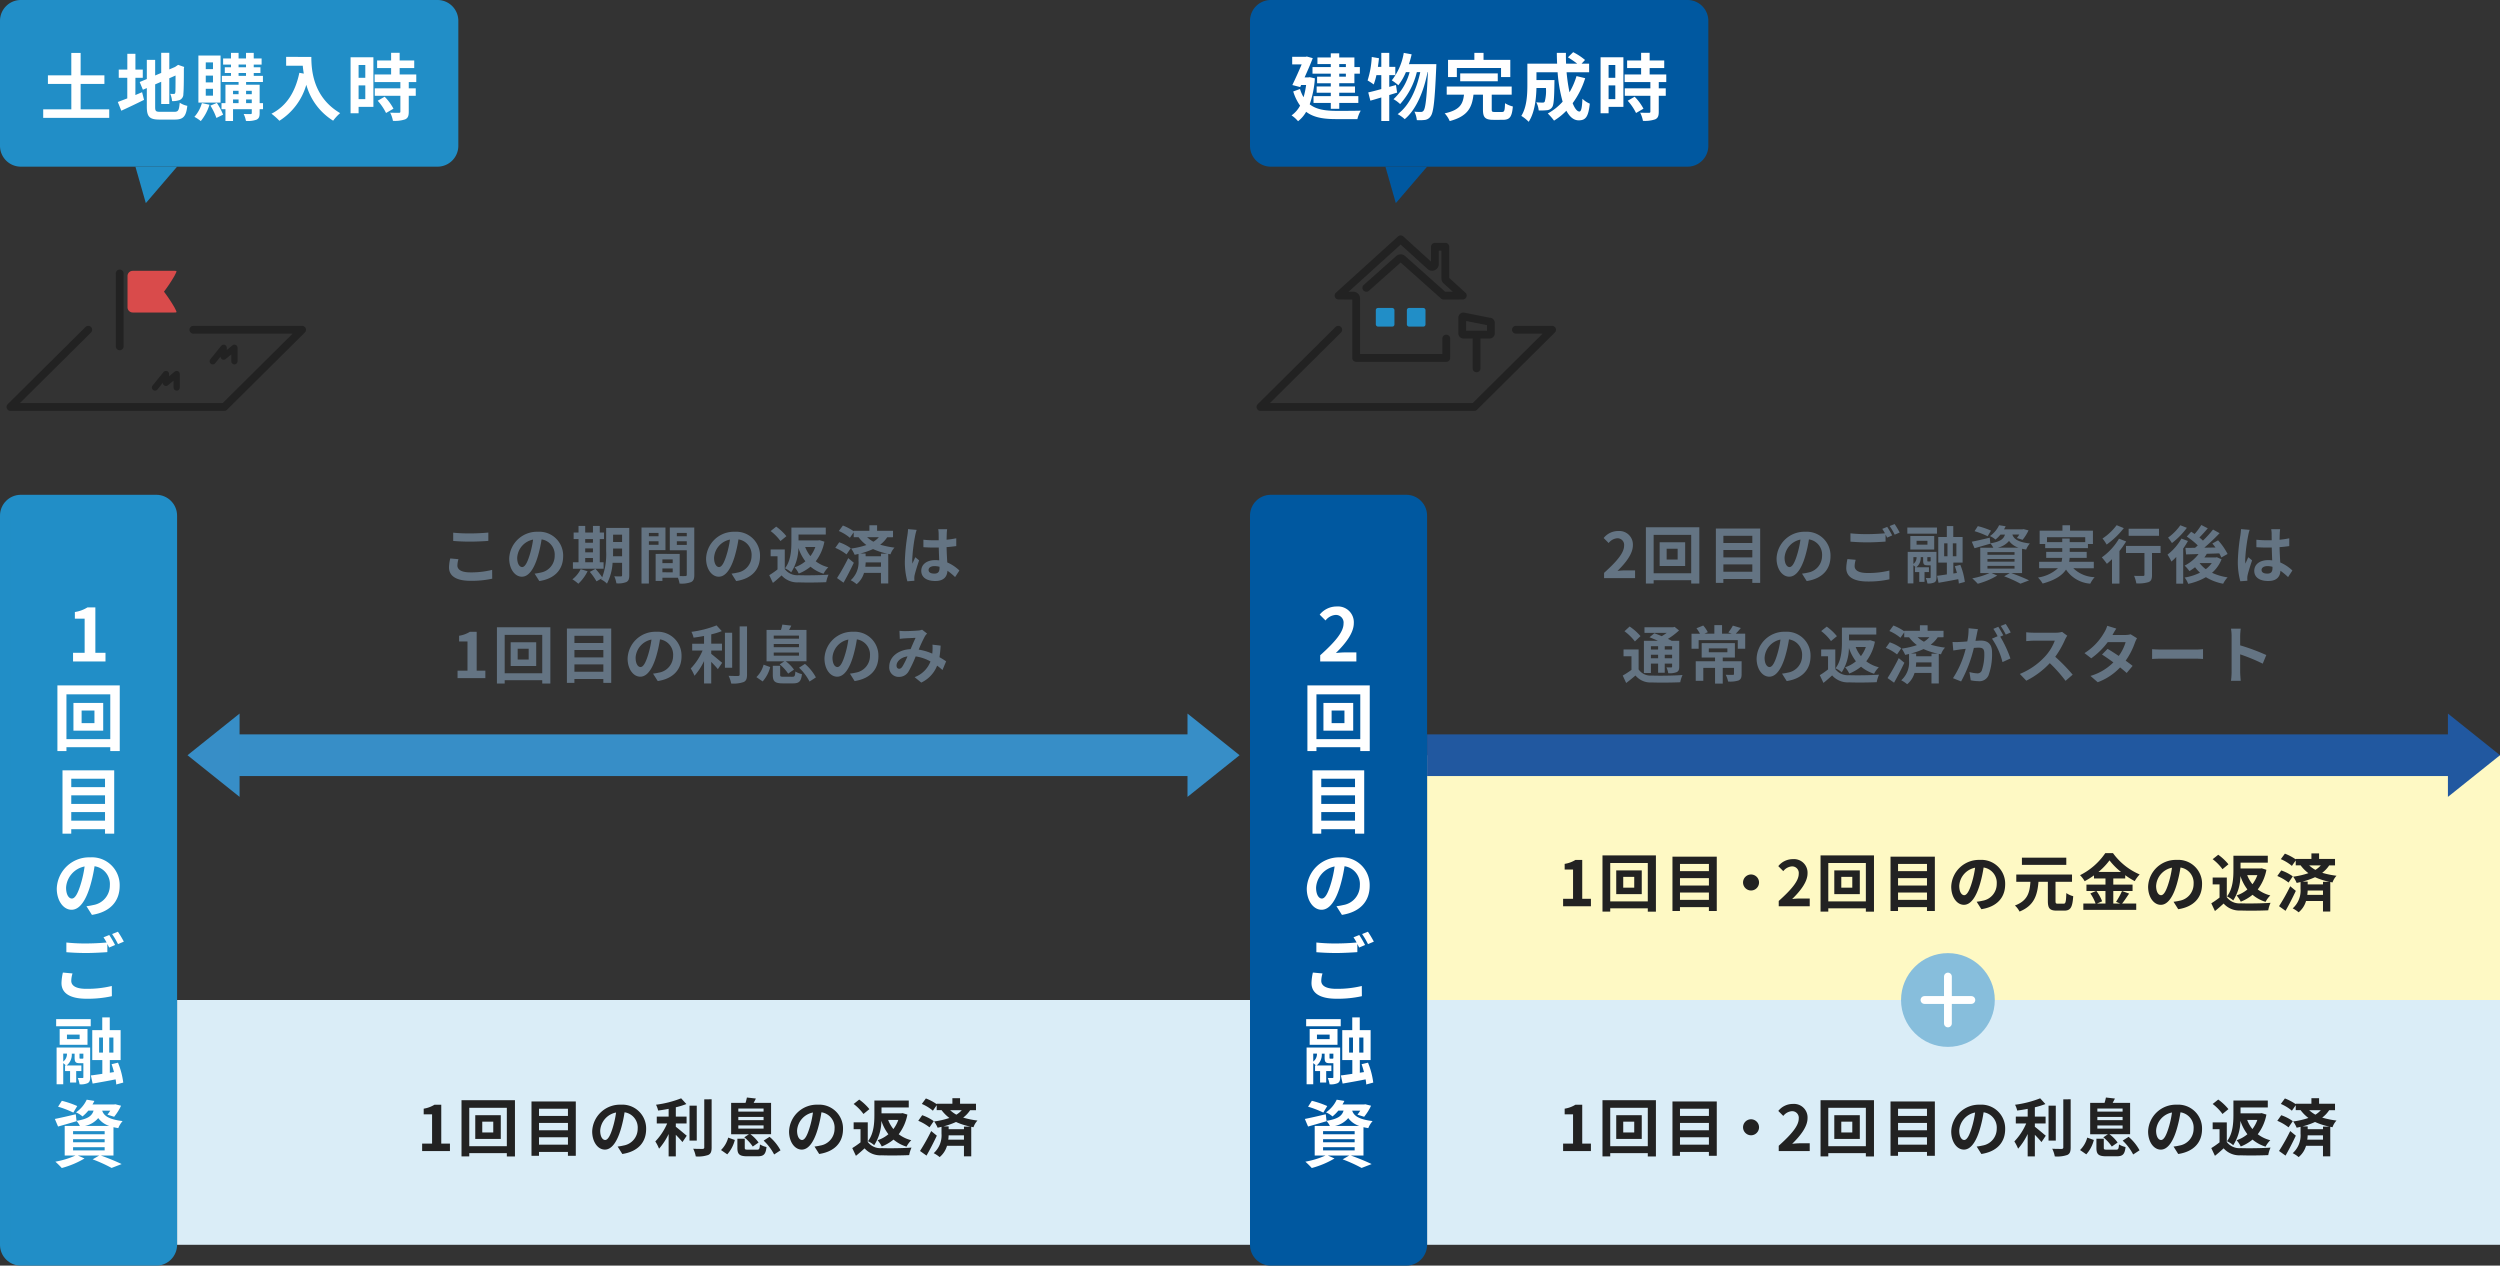 <svg xmlns="http://www.w3.org/2000/svg" viewBox="0 0 480 243">
  <rect x="0" y="0" width="480" height="243" fill="#333333" stroke="none"/>
  <g id="グループ_21362" data-name="グループ 21362" transform="translate(-520 -982)">
    <path id="パス_23314" data-name="パス 23314" d="M21.016,5.276V6.86c.972.084,2.016.132,3.276.132,1.14,0,2.628-.072,3.468-.144v-1.6c-.924.1-2.292.168-3.48.168A31.48,31.48,0,0,1,21.016,5.276Zm1.008,5.088-1.572-.144a7.763,7.763,0,0,0-.24,1.728c0,1.644,1.38,2.568,4.128,2.568a18.492,18.492,0,0,0,4.164-.408l-.012-1.692a16.477,16.477,0,0,1-4.212.48c-1.728,0-2.46-.552-2.46-1.32A4.422,4.422,0,0,1,22.024,10.364Zm20.1-.588A4.57,4.57,0,0,0,37.276,5.1a5.332,5.332,0,0,0-5.508,5.136c0,2.028,1.1,3.492,2.436,3.492,1.308,0,2.34-1.488,3.06-3.912a24.268,24.268,0,0,0,.72-3.252A2.967,2.967,0,0,1,40.5,9.728a3.256,3.256,0,0,1-2.736,3.216,9.23,9.23,0,0,1-1.116.192l.9,1.428C40.576,14.1,42.124,12.308,42.124,9.776Zm-8.82.3A3.777,3.777,0,0,1,36.352,6.6a18.013,18.013,0,0,1-.636,2.9c-.492,1.62-.96,2.376-1.464,2.376C33.784,11.876,33.3,11.288,33.3,10.076Zm13.056.06h1.488v.816H46.36ZM47.848,6.5v.7H46.36V6.5ZM46.36,8.288h1.488v.756H46.36Zm3.528,2.664h-.732V6.5h.816V5.252h-.816V3.98H47.848V5.252H46.36V3.98H45.076V5.252H44.14V6.5h.936v4.452H44V12.2h5.892Zm-4.4,1.332A5.552,5.552,0,0,1,43.9,14.228a8.055,8.055,0,0,1,1.14.852,8.441,8.441,0,0,0,1.776-2.4ZM51.7,9.8c.012-.372.012-.72.012-1.032V8.324H53.44V9.8Zm1.74-4.14v1.4H51.712V5.66Zm1.38-1.3H50.38v4.4a12.779,12.779,0,0,1-.756,5.088,13.074,13.074,0,0,0-1.3-1.632l-1.08.588a11.931,11.931,0,0,1,1.284,1.812l1-.564c-.036.072-.084.132-.12.2a4.123,4.123,0,0,1,1.128.8,9.849,9.849,0,0,0,1.08-4H53.44v2.364c0,.192-.06.252-.24.252s-.744.012-1.26-.024a5.17,5.17,0,0,1,.408,1.356,4.124,4.124,0,0,0,1.92-.252c.42-.228.552-.6.552-1.308Zm5.616.96V5.96H58.588V5.324ZM58.588,7.6V6.92h1.848V7.6Zm3.18,1.02V4.292h-4.6V15.044h1.416V8.624Zm2.184-1V6.92H65.86v.708Zm1.908-2.3V5.96H63.952V5.324Zm-4.68,7.56V12.14h1.98v.744Zm1.98-1.764H61.18V10.4h1.98ZM67.3,4.292H62.6V8.648H65.86V13.34c0,.192-.072.264-.288.264-.156.012-.6.012-1.068,0V9.356l-4.032-.012v.012h-.588V14.54h1.3v-.612h2.976a5.284,5.284,0,0,1,.312,1.116,5.185,5.185,0,0,0,2.2-.276c.48-.228.636-.648.636-1.416ZM79.924,9.776A4.57,4.57,0,0,0,75.076,5.1a5.332,5.332,0,0,0-5.508,5.136c0,2.028,1.1,3.492,2.436,3.492,1.308,0,2.34-1.488,3.06-3.912a24.268,24.268,0,0,0,.72-3.252A2.967,2.967,0,0,1,78.3,9.728a3.256,3.256,0,0,1-2.736,3.216,9.229,9.229,0,0,1-1.116.192l.9,1.428C78.376,14.1,79.924,12.308,79.924,9.776Zm-8.82.3A3.777,3.777,0,0,1,74.152,6.6a18.013,18.013,0,0,1-.636,2.9c-.492,1.62-.96,2.376-1.464,2.376C71.584,11.876,71.1,11.288,71.1,10.076Zm19.44-2.052A6.649,6.649,0,0,1,89.6,9.776a6.48,6.48,0,0,1-1.008-1.752Zm.828-1.308-.264.036H87.316V5.636h5.232V4.3h-6.6V7.088c0,1.512-.108,3.6-1.236,5.028a4.991,4.991,0,0,1,1.2.768,8.783,8.783,0,0,0,1.38-4.68,8.834,8.834,0,0,0,1.344,2.568,6.281,6.281,0,0,1-2.076,1.152,5.121,5.121,0,0,1,.8,1.2A8.262,8.262,0,0,0,89.62,11.8a7.142,7.142,0,0,0,2.5,1.356,4.925,4.925,0,0,1,.912-1.236,6.726,6.726,0,0,1-2.412-1.152A8.941,8.941,0,0,0,92.284,7Zm-6.384-.768a10,10,0,0,0-1.956-1.836l-1.068.852a9.109,9.109,0,0,1,1.884,1.92Zm-.312,2.544H81.964V9.8h1.32v2.532a15.951,15.951,0,0,1-1.584,1.1l.7,1.488c.636-.5,1.152-.972,1.668-1.44a4.027,4.027,0,0,0,3.264,1.332c1.44.06,3.852.036,5.3-.036a6.1,6.1,0,0,1,.444-1.44c-1.6.12-4.32.156-5.724.1a3.021,3.021,0,0,1-2.676-1.176Zm12.18,1.668a38.128,38.128,0,0,1-2.148,3.828l1.248.888c.672-1.176,1.38-2.556,1.98-3.828Zm.492-1.9a8.373,8.373,0,0,0-2.22-1.14l-.756,1.068a9.32,9.32,0,0,1,2.16,1.26Zm5.8,1.044V9.8H100.2V9.272H99.2a14.4,14.4,0,0,0,2.424-.852,12.7,12.7,0,0,0,2.772.888Zm-3.012,2.508a7.03,7.03,0,0,0,.072-.828h2.94v.828Zm2.6-5.664a4.66,4.66,0,0,1-1.044.864,6.174,6.174,0,0,1-1.2-.864Zm2.724,0V4.916H102.4V3.848h-1.476V4.916H97.912V5a9.7,9.7,0,0,0-2.076-1.1l-.78,1.056a8.24,8.24,0,0,1,2.124,1.3L97.912,5.2v.948h.936a7.4,7.4,0,0,0,1.5,1.5,14.966,14.966,0,0,1-2.928.672,5.9,5.9,0,0,1,.672,1.2c.252-.048.5-.108.744-.168v1.308a4.586,4.586,0,0,1-1.5,3.744,6.067,6.067,0,0,1,1.14.756,4.427,4.427,0,0,0,1.416-2.172h3.252V15.02h1.4V9.344l.432.084a3.494,3.494,0,0,1,.768-1.284A16.849,16.849,0,0,1,103,7.58a5.841,5.841,0,0,0,1.344-1.428Zm6.828,6.288c0-.456.456-.744,1.14-.744a3.7,3.7,0,0,1,.96.132v.216c0,.708-.252,1.092-.984,1.092C112.768,13.136,112.288,12.932,112.288,12.44ZM115.852,4.6h-1.716a5.1,5.1,0,0,1,.084.792c0,.252.012.744.012,1.332-.276.012-.564.012-.84.012a20,20,0,0,1-2.1-.108V8.06c.708.048,1.392.072,2.1.072.276,0,.564,0,.852-.012.012.852.06,1.728.084,2.472a5.338,5.338,0,0,0-.78-.048c-1.632,0-2.664.84-2.664,2.052,0,1.26,1.032,1.956,2.688,1.956,1.62,0,2.268-.816,2.34-1.968a12.587,12.587,0,0,1,1.464,1.212l.828-1.26a7.854,7.854,0,0,0-2.328-1.548c-.048-.816-.108-1.776-.132-2.94.66-.048,1.284-.12,1.86-.2v-1.5a16.441,16.441,0,0,1-1.86.276c.012-.528.024-.972.036-1.236A7.514,7.514,0,0,1,115.852,4.6ZM110,4.736l-1.656-.144a11.448,11.448,0,0,1-.12,1.176,38,38,0,0,0-.492,5,14.094,14.094,0,0,0,.48,3.84l1.356-.108c-.012-.168-.024-.372-.024-.492a3.349,3.349,0,0,1,.06-.564c.144-.648.528-1.872.864-2.856l-.732-.6c-.18.408-.384.816-.54,1.236a5.672,5.672,0,0,1-.048-.78A32.033,32.033,0,0,1,109.72,5.8,7.791,7.791,0,0,1,110,4.736ZM21.85,33.2h5.34V31.772H25.522V24.308H24.214a5.54,5.54,0,0,1-2.064.756v1.092h1.608v5.616H21.85Zm13.656-3.564H33.394V27.56h2.112ZM32.05,26.312v4.56h4.9v-4.56ZM30.9,32.264V24.9H38.11v7.368ZM29.41,23.432v10.8H30.9V33.6H38.11v.636h1.56v-10.8Zm14.88,8.544V30.56h5.556v1.416ZM49.846,27.8v1.416H44.29V27.8Zm0-2.724v1.38H44.29v-1.38Zm-7-1.392V34.112h1.44v-.744h5.556v.744h1.512V23.684Zm22.008,5.292A4.57,4.57,0,0,0,60.01,24.3,5.332,5.332,0,0,0,54.5,29.432c0,2.028,1.1,3.492,2.436,3.492,1.308,0,2.34-1.488,3.06-3.912a24.268,24.268,0,0,0,.72-3.252,2.967,2.967,0,0,1,2.52,3.168A3.256,3.256,0,0,1,60.5,32.144a9.23,9.23,0,0,1-1.116.192l.9,1.428C63.31,33.3,64.858,31.508,64.858,28.976Zm-8.82.3a3.777,3.777,0,0,1,3.048-3.48,18.012,18.012,0,0,1-.636,2.9c-.492,1.62-.96,2.376-1.464,2.376C56.518,31.076,56.038,30.488,56.038,29.276Zm14.52-1.38h2.064V26.588H70.558V24.8a15.6,15.6,0,0,0,2.028-.624l-1.008-1.1a20.265,20.265,0,0,1-4.824,1.236,4.478,4.478,0,0,1,.408,1.116c.648-.084,1.332-.192,2.016-.324v1.488H66.9V27.9h2a11.624,11.624,0,0,1-2.28,3.456,8.032,8.032,0,0,1,.72,1.392,11.939,11.939,0,0,0,1.836-2.82v4.3h1.38V30.08c.48.492.984,1.032,1.272,1.4l.828-1.224c-.324-.252-1.512-1.272-2.1-1.716Zm4.02-3.408H73.186V31.2h1.392Zm1.44-1.224v9.228c0,.216-.1.288-.324.3-.252,0-1.02,0-1.8-.036a5.477,5.477,0,0,1,.492,1.476,5.909,5.909,0,0,0,2.388-.276c.492-.228.66-.624.66-1.452v-9.24Zm6.54,5.016h4.848v.612H82.558Zm0-1.632h4.848v.612H82.558Zm0-1.608h4.848v.588H82.558Zm1.14,5.52a7.846,7.846,0,0,1,1.632,1.776l1.116-.768a7.026,7.026,0,0,0-1.572-1.6h3.972V23.948H85.5c.132-.252.288-.528.432-.828l-1.728-.2a8.174,8.174,0,0,1-.264,1.032h-2.76v6.024H84.6Zm-3.264,3.276a6.574,6.574,0,0,0,1.452-2.76l-1.272-.456a5.173,5.173,0,0,1-1.38,2.388Zm4.02-.9c-.576,0-.66-.036-.66-.384V30.836H82.378v1.74c0,1.236.372,1.632,1.932,1.632h1.944c1.164,0,1.56-.36,1.716-1.776a4.33,4.33,0,0,1-1.26-.5c-.06.888-.144,1.008-.588,1.008Zm2.964-1.74a9.868,9.868,0,0,1,2.016,2.664l1.224-.8a9.079,9.079,0,0,0-2.1-2.592Zm15.24-2.22A4.57,4.57,0,0,0,97.81,24.3,5.332,5.332,0,0,0,92.3,29.432c0,2.028,1.1,3.492,2.436,3.492,1.308,0,2.34-1.488,3.06-3.912a24.268,24.268,0,0,0,.72-3.252,2.967,2.967,0,0,1,2.52,3.168A3.256,3.256,0,0,1,98.3,32.144a9.23,9.23,0,0,1-1.116.192l.9,1.428C101.11,33.3,102.658,31.508,102.658,28.976Zm-8.82.3a3.777,3.777,0,0,1,3.048-3.48,18.013,18.013,0,0,1-.636,2.9c-.492,1.62-.96,2.376-1.464,2.376C94.318,31.076,93.838,30.488,93.838,29.276Zm12.864-5.16.06,1.548c.312-.048.732-.084.972-.1.552-.036,1.584-.072,2.064-.1-.276.564-.624,1.38-.96,2.172-2.412.108-4.1,1.524-4.1,3.384a1.8,1.8,0,0,0,1.848,1.944,2.092,2.092,0,0,0,1.872-1.056,23.587,23.587,0,0,0,1.356-2.88,8.32,8.32,0,0,1,2.844.972,5.17,5.17,0,0,1-3.048,3.012l1.272,1.044a6,6,0,0,0,3.048-3.252,12.511,12.511,0,0,1,1.032.84l.7-1.668c-.348-.24-.78-.516-1.284-.8a19.487,19.487,0,0,0,.228-2.22l-1.572-.18a7.9,7.9,0,0,1,0,1.308c-.012.132-.024.264-.036.408a10.8,10.8,0,0,0-2.6-.768,25.569,25.569,0,0,1,1.2-2.58,2.893,2.893,0,0,1,.408-.5l-.96-.744a2.578,2.578,0,0,1-.816.168c-.564.048-1.836.108-2.52.108C107.434,24.176,107.026,24.152,106.7,24.116Zm-.564,6.684c0-.756.756-1.572,2.1-1.776a13.44,13.44,0,0,1-.972,1.956c-.216.3-.384.42-.624.42C106.366,31.4,106.138,31.2,106.138,30.8Z" transform="translate(586 1079)" fill="#647483"/>
    <path id="パス_23307" data-name="パス 23307" d="M25.982,14h5.952V12.512h-1.92c-.42,0-1.008.048-1.452.1,1.62-1.584,2.952-3.312,2.952-4.92a2.6,2.6,0,0,0-2.8-2.736A3.565,3.565,0,0,0,25.9,6.3l.96.96a2.323,2.323,0,0,1,1.632-.912,1.268,1.268,0,0,1,1.332,1.44c0,1.368-1.428,3.036-3.84,5.2Zm14.124-3.564H37.994V8.36h2.112ZM36.65,7.112v4.56h4.9V7.112ZM35.5,13.064V5.7H42.71v7.368ZM34.01,4.232v10.8H35.5V14.4H42.71v.636h1.56V4.232Zm14.88,8.544V11.36h5.556v1.416ZM54.446,8.6v1.416H48.89V8.6Zm0-2.724v1.38H48.89V5.876Zm-7-1.392V14.912h1.44v-.744h5.556v.744h1.512V4.484ZM69.458,9.776A4.57,4.57,0,0,0,64.61,5.1,5.332,5.332,0,0,0,59.1,10.232c0,2.028,1.1,3.492,2.436,3.492,1.308,0,2.34-1.488,3.06-3.912a24.268,24.268,0,0,0,.72-3.252,2.967,2.967,0,0,1,2.52,3.168A3.256,3.256,0,0,1,65.1,12.944a9.23,9.23,0,0,1-1.116.192l.9,1.428C67.91,14.1,69.458,12.308,69.458,9.776Zm-8.82.3A3.777,3.777,0,0,1,63.686,6.6a18.012,18.012,0,0,1-.636,2.9c-.492,1.62-.96,2.376-1.464,2.376C61.118,11.876,60.638,11.288,60.638,10.076Zm13.656.408L72.71,10.34a8.769,8.769,0,0,0-.228,1.728c0,1.656,1.38,2.58,4.128,2.58a18.4,18.4,0,0,0,4.164-.42l-.012-1.68a17.093,17.093,0,0,1-4.212.468c-1.728,0-2.46-.54-2.46-1.32A4.5,4.5,0,0,1,74.294,10.484ZM80.342,4.16l-.948.384a8.855,8.855,0,0,1,.516.852c-.924.084-2.22.156-3.36.156A28.154,28.154,0,0,1,73.286,5.4v1.6c.972.072,2.016.132,3.276.132,1.14,0,2.628-.084,3.468-.144V5.636c.108.2.216.408.3.588L81.3,5.8A17.717,17.717,0,0,0,80.342,4.16Zm1.428-.54L80.81,4a12.723,12.723,0,0,1,.972,1.656l.96-.408A17.132,17.132,0,0,0,81.77,3.62ZM88.19,10.8c-.12,0-.144-.012-.144-.2V9.968h.636v.744c-.036.06-.06.084-.18.084Zm-2.82-.828h.612a1.583,1.583,0,0,1-.612,1.308ZM89.8,8.96h-5.52v6.048H85.37v-3.48a3.49,3.49,0,0,1,.432.384H85.67v.924H86.5V14.72h1.008V12.836h.852v-.924H85.934a2.267,2.267,0,0,0,.84-1.944h.468v.624c0,.744.156.948.828.948h.612v2.292c0,.12-.036.156-.144.156s-.456,0-.78-.012a4.279,4.279,0,0,1,.3,1.044,2.739,2.739,0,0,0,1.332-.192c.324-.18.408-.468.408-.972ZM88.07,7.58H85.982V6.836H88.07Zm1.3-1.668H84.782v2.6h4.584Zm-5.16-.444h5.688V4.292H84.206Zm7.068,1.848h.636V9.8h-.636ZM93.626,9.8h-.684V7.316h.684Zm1.62,4.932a12.926,12.926,0,0,0-.864-3.276l-1.056.252c.144.4.276.84.4,1.3l-.684.108V11.024h1.776V6.1H93.026V4H91.79V6.1H90.146v4.92H91.8v2.268c-.708.108-1.356.2-1.884.264l.288,1.344c1.092-.192,2.46-.432,3.78-.7a6.2,6.2,0,0,1,.108.84Zm5.028-9.852a15.609,15.609,0,0,0-2.532-.864l-.624.972a15.453,15.453,0,0,1,2.508.972Zm-.684,6.768h5.2v.528h-5.2Zm0-1.32h5.2v.516h-5.2Zm0-1.32h5.2v.516h-5.2Zm1.944-.852a3.877,3.877,0,0,0,2.2-1.3,3.6,3.6,0,0,0,1.836,1.3Zm4.7,4.872V8.36c.24.06.5.108.792.156a3.985,3.985,0,0,1,.708-1.164c-2.424-.288-3.108-.948-3.36-1.716h1.332a6.831,6.831,0,0,1-.468.66l1.1.348a8.516,8.516,0,0,0,1.14-1.812l-.948-.24-.216.036h-3.54a5.512,5.512,0,0,0,.312-.588l-1.26-.2a5.21,5.21,0,0,1-1.764,2.088,3.82,3.82,0,0,1,1.068.672,6.6,6.6,0,0,0,.96-.96h.864c-.264.852-.9,1.368-2.808,1.68l-.12-1.08c-1.272.3-2.556.6-3.444.768l.528,1.248c.9-.252,2.016-.576,3.048-.876l-.012-.048a3.582,3.582,0,0,1,.564.828H98.21v4.872h1.764a14.091,14.091,0,0,1-3.3,1.008A14.474,14.474,0,0,1,97.73,15.08a14.869,14.869,0,0,0,3.744-1.572l-1.092-.48h3.5l-1.08.624a23.661,23.661,0,0,1,3.12,1.416l1.656-.636c-.816-.4-2.2-.972-3.42-1.4Zm4.788-5.94V6.14h7.344v.948h-2.988V6.4h-1.428v.684Zm8.988,5.016V10.868h-4.74a4.074,4.074,0,0,0,.1-.756h3.276V8.96h-3.264V8.24h3.5V7.448h.96V4.892h-4.392V3.848H113.99V4.892h-4.38V7.448h1.068V8.24h3.276v.72H110.87v1.152h3.072a5.5,5.5,0,0,1-.12.756h-4.308V12.1h3.612a7.286,7.286,0,0,1-3.828,1.788,5.824,5.824,0,0,1,.888,1.152c2.448-.66,3.78-1.608,4.488-2.676a6.147,6.147,0,0,0,4.656,2.7,5.552,5.552,0,0,1,.84-1.248,6.1,6.1,0,0,1-4.092-1.716ZM132.53,4.52H126.7V5.876h5.832Zm-8.136-.684a10.675,10.675,0,0,1-2.712,2.556,8.3,8.3,0,0,1,.792,1.164,16.11,16.11,0,0,0,3.3-3.156Zm.456,2.592a11.692,11.692,0,0,1-3.3,3.588,14.062,14.062,0,0,1,.972,1.236c.324-.264.648-.564.984-.888v4.692h1.428V8.792a15.916,15.916,0,0,0,1.284-1.836Zm7.98,1.392h-6.636V9.176h3.54v4.176c0,.18-.084.228-.3.228s-1.008.012-1.692-.024a6.068,6.068,0,0,1,.432,1.452,6.625,6.625,0,0,0,2.34-.24c.528-.216.672-.612.672-1.38V9.176h1.644Zm3.792-3.972a10.026,10.026,0,0,1-2.352,2.376,10.921,10.921,0,0,1,.744,1.044,14.753,14.753,0,0,0,2.868-2.928Zm.216,2.556a10.236,10.236,0,0,1-2.676,3.084,8.668,8.668,0,0,1,.744,1.332,10.626,10.626,0,0,0,.936-.888v5.136h1.332V8.324a16.079,16.079,0,0,0,.912-1.452Zm3.5,4.7h2.328a5.344,5.344,0,0,1-1.152,1.176,5.479,5.479,0,0,1-1.188-1.164Zm3.3-1.116-.228.048h-2.172c.168-.228.324-.468.468-.708.78-.024,1.6-.048,2.388-.084a6.927,6.927,0,0,1,.4.792l1.2-.672A11.831,11.831,0,0,0,143.87,6.74l-1.1.612c.2.24.408.492.6.768l-2.148.036a38.347,38.347,0,0,0,2.94-2.784l-1.26-.7A21.532,21.532,0,0,1,140.966,6.8a9.023,9.023,0,0,0-.684-.6c.5-.5,1.092-1.152,1.608-1.764L140.654,3.8a13.09,13.09,0,0,1-1.284,1.728c-.228-.156-.456-.3-.66-.432l-.852.924a13.65,13.65,0,0,1,2.112,1.7c-.168.156-.348.312-.516.456-.684.012-1.308.012-1.848.012l.12,1.26,2.4-.072a7.746,7.746,0,0,1-2.676,2.22,8.317,8.317,0,0,1,.924,1.056,11.608,11.608,0,0,0,1.08-.744,6.536,6.536,0,0,0,.948,1.044,10.375,10.375,0,0,1-2.952.936,4.641,4.641,0,0,1,.684,1.212,11.727,11.727,0,0,0,3.4-1.284,9.72,9.72,0,0,0,3.312,1.26,5.336,5.336,0,0,1,.852-1.224,10.767,10.767,0,0,1-2.988-.876,6.555,6.555,0,0,0,1.824-2.592Zm8.58,2.448c0-.456.456-.744,1.14-.744a3.7,3.7,0,0,1,.96.132v.216c0,.708-.252,1.092-.984,1.092C152.7,13.136,152.222,12.932,152.222,12.44ZM155.786,4.6H154.07a5.1,5.1,0,0,1,.084.792c0,.252.012.744.012,1.332-.276.012-.564.012-.84.012a20,20,0,0,1-2.1-.108V8.06c.708.048,1.392.072,2.1.072.276,0,.564,0,.852-.012.012.852.06,1.728.084,2.472a5.338,5.338,0,0,0-.78-.048c-1.632,0-2.664.84-2.664,2.052,0,1.26,1.032,1.956,2.688,1.956,1.62,0,2.268-.816,2.34-1.968A12.587,12.587,0,0,1,157.31,13.8l.828-1.26a7.854,7.854,0,0,0-2.328-1.548c-.048-.816-.108-1.776-.132-2.94.66-.048,1.284-.12,1.86-.2v-1.5a16.442,16.442,0,0,1-1.86.276c.012-.528.024-.972.036-1.236A7.518,7.518,0,0,1,155.786,4.6Zm-5.856.132-1.656-.144a11.448,11.448,0,0,1-.12,1.176,38.005,38.005,0,0,0-.492,5,14.1,14.1,0,0,0,.48,3.84L149.5,14.5c-.012-.168-.024-.372-.024-.492a3.349,3.349,0,0,1,.06-.564c.144-.648.528-1.872.864-2.856l-.732-.6c-.18.408-.384.816-.54,1.236a5.673,5.673,0,0,1-.048-.78,32.034,32.034,0,0,1,.576-4.644A7.794,7.794,0,0,1,149.93,4.736ZM36.356,27.068v.648h-1.38v-.648Zm2.688.648H37.628v-.648h1.416Zm-1.416,1.668v-.672h1.416v.672Zm-2.652,0v-.672h1.38v.672Zm0,1.032h1.38v1.752h1.272V30.416h1.416v.552c0,.12-.036.168-.18.18-.12,0-.54,0-.912-.012a3.9,3.9,0,0,1,.348,1.116,3.611,3.611,0,0,0,1.62-.2c.384-.192.492-.492.492-1.068V26.036H38.96c-.2-.12-.456-.24-.72-.372a13.658,13.658,0,0,0,2.136-1.62l-.852-.684-.276.072H33.74v1.08h4.272a11.088,11.088,0,0,1-.96.636c-.492-.216-1-.408-1.416-.564l-.924.768c.492.192,1.068.432,1.608.684H33.632v6.18h1.344Zm-2-5.28a10.278,10.278,0,0,0-2.088-1.848L29.9,24.2a9.741,9.741,0,0,1,2,1.956Zm-.36,2.556H29.72V29h1.524v2.616a16.517,16.517,0,0,1-1.68,1.092l.66,1.428c.672-.5,1.236-.972,1.788-1.44a3.722,3.722,0,0,0,3.108,1.332c1.464.06,4.008.036,5.484-.036a5.9,5.9,0,0,1,.444-1.392c-1.644.132-4.488.168-5.916.108a2.739,2.739,0,0,1-2.52-1.188Zm13.476-.2h3.564v.744H46.088Zm6.3,2.472H48.764v-.72H51.1V26.48H44.72v2.76h2.568v.72H43.58v3.756h1.452V31.232h2.256v3.024h1.476V31.232h2.16V32.4c0,.132-.06.18-.24.18s-.8,0-1.344-.024a5.051,5.051,0,0,1,.456,1.3,5.4,5.4,0,0,0,1.98-.2c.48-.216.612-.564.612-1.224ZM51.26,24.668c.3-.3.636-.672.984-1.092l-1.536-.456a8.214,8.214,0,0,1-.864,1.308l.672.24H48.632V23.024H47.156v1.644H45.248l.648-.288A5.823,5.823,0,0,0,45.02,23.1l-1.3.528a6.737,6.737,0,0,1,.672,1.044h-1.62V27.56h1.368V25.9h7.512V27.56h1.428V24.668Zm14.364,4.308a4.57,4.57,0,0,0-4.848-4.68,5.332,5.332,0,0,0-5.508,5.136c0,2.028,1.1,3.492,2.436,3.492,1.308,0,2.34-1.488,3.06-3.912a24.268,24.268,0,0,0,.72-3.252A2.967,2.967,0,0,1,64,28.928a3.256,3.256,0,0,1-2.736,3.216,9.23,9.23,0,0,1-1.116.192l.9,1.428C64.076,33.3,65.624,31.508,65.624,28.976Zm-8.82.3a3.777,3.777,0,0,1,3.048-3.48,18.012,18.012,0,0,1-.636,2.9c-.492,1.62-.96,2.376-1.464,2.376C57.284,31.076,56.8,30.488,56.8,29.276Zm19.44-2.052a6.649,6.649,0,0,1-.948,1.752,6.48,6.48,0,0,1-1.008-1.752Zm.828-1.308-.264.036H73.016V24.836h5.232V23.5h-6.6v2.784c0,1.512-.108,3.6-1.236,5.028a4.991,4.991,0,0,1,1.2.768,8.783,8.783,0,0,0,1.38-4.68,8.834,8.834,0,0,0,1.344,2.568,6.281,6.281,0,0,1-2.076,1.152,5.121,5.121,0,0,1,.8,1.2A8.262,8.262,0,0,0,75.32,31a7.142,7.142,0,0,0,2.5,1.356,4.925,4.925,0,0,1,.912-1.236,6.726,6.726,0,0,1-2.412-1.152A8.941,8.941,0,0,0,77.984,26.2Zm-6.384-.768a10,10,0,0,0-1.956-1.836l-1.068.852a9.109,9.109,0,0,1,1.884,1.92Zm-.312,2.544H67.664V29h1.32v2.532a15.951,15.951,0,0,1-1.584,1.1l.7,1.488c.636-.5,1.152-.972,1.668-1.44a4.027,4.027,0,0,0,3.264,1.332c1.44.06,3.852.036,5.3-.036a6.1,6.1,0,0,1,.444-1.44c-1.6.12-4.32.156-5.724.1a3.021,3.021,0,0,1-2.676-1.176Zm12.18,1.668a38.128,38.128,0,0,1-2.148,3.828l1.248.888c.672-1.176,1.38-2.556,1.98-3.828Zm.492-1.9a8.373,8.373,0,0,0-2.22-1.14l-.756,1.068a9.32,9.32,0,0,1,2.16,1.26Zm5.8,1.044V29H85.9v-.528H84.9a14.4,14.4,0,0,0,2.424-.852,12.7,12.7,0,0,0,2.772.888Zm-3.012,2.508a7.03,7.03,0,0,0,.072-.828h2.94v.828Zm2.6-5.664a4.66,4.66,0,0,1-1.044.864,6.174,6.174,0,0,1-1.2-.864Zm2.724,0V24.116H88.1V23.048H86.624v1.068H83.612V24.2a9.7,9.7,0,0,0-2.076-1.1l-.78,1.056a8.24,8.24,0,0,1,2.124,1.3l.732-1.044v.948h.936a7.4,7.4,0,0,0,1.5,1.5,14.966,14.966,0,0,1-2.928.672,5.9,5.9,0,0,1,.672,1.2c.252-.048.5-.108.744-.168v1.308a4.586,4.586,0,0,1-1.5,3.744,6.067,6.067,0,0,1,1.14.756,4.427,4.427,0,0,0,1.416-2.172h3.252V34.22h1.4V28.544l.432.084a3.494,3.494,0,0,1,.768-1.284A16.849,16.849,0,0,1,88.7,26.78a5.841,5.841,0,0,0,1.344-1.428Zm6.6-1.548-1.788-.18a12.212,12.212,0,0,1-.252,2.532c-.612.06-1.176.1-1.548.108a11.458,11.458,0,0,1-1.284,0l.144,1.632c.372-.06,1-.144,1.344-.2.216-.024.6-.072,1.032-.12a18.362,18.362,0,0,1-2.436,5.64l1.56.624A25.29,25.29,0,0,0,96.98,27.4c.348-.024.648-.048.84-.048.744,0,1.164.132,1.164,1.092a9.524,9.524,0,0,1-.492,3.324.88.88,0,0,1-.9.516,6.934,6.934,0,0,1-1.464-.252l.252,1.584a7.886,7.886,0,0,0,1.44.168,1.907,1.907,0,0,0,1.968-1.1,11.757,11.757,0,0,0,.684-4.4c0-1.728-.9-2.292-2.172-2.292-.252,0-.6.024-1.008.048.084-.432.18-.876.252-1.236C97.6,24.5,97.688,24.116,97.76,23.8Zm5.34-1-.96.384a13.571,13.571,0,0,1,.972,1.656l.948-.408A15.965,15.965,0,0,0,103.1,22.808Zm-1.428.54-.948.4a13.267,13.267,0,0,1,.816,1.416l-1.08.468a13.5,13.5,0,0,1,2.016,4.5l1.524-.7a21.776,21.776,0,0,0-1.956-4.188l.588-.252C102.4,24.548,101.972,23.792,101.672,23.348Zm13.236,1.716-.984-.732a4.3,4.3,0,0,1-1.236.156h-4.236a13.406,13.406,0,0,1-1.416-.084v1.7c.252-.012.912-.084,1.416-.084h4.068a9.3,9.3,0,0,1-1.788,2.94,13.452,13.452,0,0,1-4.92,3.444l1.236,1.3a15.807,15.807,0,0,0,4.512-3.372,27.365,27.365,0,0,1,3.024,3.4l1.368-1.188a33.735,33.735,0,0,0-3.348-3.432,17.643,17.643,0,0,0,1.884-3.3A5.671,5.671,0,0,1,114.908,25.064Zm9.42-1.368-1.74-.54a4.967,4.967,0,0,1-.552,1.248,11.142,11.142,0,0,1-3.816,4l1.3,1a14.433,14.433,0,0,0,3.168-3.108h3.432a8.518,8.518,0,0,1-1.32,2.652c-.756-.5-1.512-1-2.148-1.356l-1.068,1.092c.612.384,1.4.924,2.184,1.5a10.194,10.194,0,0,1-4.4,2.6l1.392,1.212a11.291,11.291,0,0,0,4.3-2.844c.492.4.936.768,1.26,1.068l1.14-1.356c-.348-.288-.816-.636-1.332-1.008a13.741,13.741,0,0,0,1.776-3.456,5.647,5.647,0,0,1,.4-.852l-1.224-.756a3.81,3.81,0,0,1-1.044.132h-2.436A12.926,12.926,0,0,1,124.328,23.7Zm6.876,3.948v1.884c.444-.036,1.248-.06,1.932-.06h6.444c.5,0,1.116.048,1.4.06V27.644c-.312.024-.84.072-1.4.072h-6.444C132.512,27.716,131.636,27.68,131.2,27.644Zm15.264,4.4a13.179,13.179,0,0,1-.12,1.68h1.872c-.048-.492-.108-1.332-.108-1.68v-3.4a34.662,34.662,0,0,1,4.332,1.788l.684-1.656a39.192,39.192,0,0,0-5.016-1.86V25.148a13.046,13.046,0,0,1,.108-1.44h-1.872a8.33,8.33,0,0,1,.12,1.44Z" transform="translate(802 1079)" fill="#647483"/>
    <path id="パス_23315" data-name="パス 23315" d="M0,0H206V47H0Z" transform="translate(554 1174)" fill="#daedf7"/>
    <path id="パス_23308" data-name="パス 23308" d="M0,0H206V47H0Z" transform="translate(794 1174)" fill="#daedf7"/>
    <path id="パス_23309" data-name="パス 23309" d="M0,0H206V47H0Z" transform="translate(794 1127)" fill="#fef9c4"/>
    <g id="パス_23317" data-name="パス 23317" transform="translate(520 1077)" fill="#218ec7">
      <path d="M 30 147 L 4 147 C 2.346 147 1 145.654 1 144 L 1 4 C 1 2.346 2.346 1 4 1 L 30 1 C 31.654 1 33 2.346 33 4 L 33 144 C 33 145.654 31.654 147 30 147 Z" stroke="none"/>
      <path d="M 4 2 C 2.897 2 2 2.897 2 4 L 2 144 C 2 145.103 2.897 146 4 146 L 30 146 C 31.103 146 32 145.103 32 144 L 32 4 C 32 2.897 31.103 2 30 2 L 4 2 M 4 0 L 30 0 C 32.209 0 34 1.791 34 4 L 34 144 C 34 146.209 32.209 148 30 148 L 4 148 C 1.791 148 0 146.209 0 144 L 0 4 C 0 1.791 1.791 0 4 0 Z" stroke="none" fill="#218ec7"/>
    </g>
    <path id="パス_23318" data-name="パス 23318" d="M-2.975,0h6.23V-1.666H1.309v-8.708H-.217a6.463,6.463,0,0,1-2.408.882v1.274H-.749v6.552H-2.975ZM1.134,11.842H-1.33V9.42H1.134ZM-2.9,7.964v5.32H2.814V7.964Zm-1.344,6.944v-8.6H4.172v8.6ZM-5.978,4.6V17.2h1.736v-.742H4.172V17.2h1.82V4.6Zm2.66,25.968V28.92H3.164v1.652ZM3.164,25.7v1.652H-3.318V25.7Zm0-3.178v1.61H-3.318v-1.61ZM-5,20.9V33.064h1.68V32.2H3.164v.868H4.928V20.9ZM5.978,43.072a5.331,5.331,0,0,0-5.656-5.46A6.22,6.22,0,0,0-6.1,43.6c0,2.366,1.288,4.074,2.842,4.074,1.526,0,2.73-1.736,3.57-4.564a28.313,28.313,0,0,0,.84-3.794,3.461,3.461,0,0,1,2.94,3.7A3.8,3.8,0,0,1,.9,46.768a10.768,10.768,0,0,1-1.3.224l1.05,1.666C4.172,48.112,5.978,46.026,5.978,43.072Zm-10.29.35a4.407,4.407,0,0,1,3.556-4.06A21.014,21.014,0,0,1-1.5,42.75c-.574,1.89-1.12,2.772-1.708,2.772C-3.752,45.522-4.312,44.836-4.312,43.422ZM-3.08,59.9l-1.848-.168a10.23,10.23,0,0,0-.266,2.016c0,1.932,1.61,3.01,4.816,3.01a21.468,21.468,0,0,0,4.858-.49l-.014-1.96a19.942,19.942,0,0,1-4.914.546c-2.016,0-2.87-.63-2.87-1.54A5.247,5.247,0,0,1-3.08,59.9ZM3.976,52.52l-1.106.448a10.331,10.331,0,0,1,.6.994c-1.078.1-2.59.182-3.92.182a32.846,32.846,0,0,1-3.808-.182v1.862c1.134.084,2.352.154,3.822.154,1.33,0,3.066-.1,4.046-.168V54.242c.126.238.252.476.35.686l1.134-.49A20.671,20.671,0,0,0,3.976,52.52Zm1.666-.63-1.12.448A14.843,14.843,0,0,1,5.656,54.27l1.12-.476A19.989,19.989,0,0,0,5.642,51.89Zm-7.21,24.372c-.14,0-.168-.014-.168-.238V75.3h.742v.868c-.042.07-.07.1-.21.1Zm-3.29-.966h.714a1.847,1.847,0,0,1-.714,1.526ZM.308,74.12h-6.44v7.056h1.274v-4.06a4.072,4.072,0,0,1,.5.448h-.154v1.078h.966v2.2h1.176v-2.2h.994V77.564H-4.2A2.645,2.645,0,0,0-3.22,75.3h.546v.728c0,.868.182,1.106.966,1.106h.714V79.8c0,.14-.042.182-.168.182s-.532,0-.91-.014a4.992,4.992,0,0,1,.35,1.218,3.2,3.2,0,0,0,1.554-.224c.378-.21.476-.546.476-1.134Zm-2.016-1.61H-4.144v-.868h2.436ZM-.2,70.564H-5.544V73.6H-.2Zm-6.02-.518H.42V68.674H-6.216ZM2.03,72.2h.742v2.9H2.03Zm2.744,2.9h-.8V72.2h.8Zm1.89,5.754a15.081,15.081,0,0,0-1.008-3.822l-1.232.294c.168.462.322.98.462,1.512l-.8.126V76.528H6.16v-5.74H4.074v-2.45H2.632v2.45H.714v5.74H2.646v2.646c-.826.126-1.582.238-2.2.308L.784,81.05c1.274-.224,2.87-.5,4.41-.812a7.233,7.233,0,0,1,.126.98ZM-2.17,85.36a18.211,18.211,0,0,0-2.954-1.008l-.728,1.134A18.029,18.029,0,0,1-2.926,86.62Zm-.8,7.9H3.094v.616H-2.968Zm0-1.54H3.094v.6H-2.968Zm0-1.54H3.094v.6H-2.968ZM-.7,89.182A4.524,4.524,0,0,0,1.862,87.67,4.206,4.206,0,0,0,4,89.182Zm5.488,5.684V89.42c.28.07.588.126.924.182a4.649,4.649,0,0,1,.826-1.358c-2.828-.336-3.626-1.106-3.92-2H4.172a7.967,7.967,0,0,1-.546.77l1.288.406A9.936,9.936,0,0,0,6.244,85.3l-1.106-.28-.252.042H.756a6.43,6.43,0,0,0,.364-.686l-1.47-.238a6.079,6.079,0,0,1-2.058,2.436,4.456,4.456,0,0,1,1.246.784,7.7,7.7,0,0,0,1.12-1.12H.966c-.308.994-1.05,1.6-3.276,1.96l-.14-1.26c-1.484.35-2.982.7-4.018.9l.616,1.456C-4.8,89-3.5,88.622-2.3,88.272l-.014-.056a4.179,4.179,0,0,1,.658.966H-4.578v5.684H-2.52a16.439,16.439,0,0,1-3.85,1.176A16.886,16.886,0,0,1-5.138,97.26,17.348,17.348,0,0,0-.77,95.426l-1.274-.56H2.044l-1.26.728a27.6,27.6,0,0,1,3.64,1.652L6.356,96.5c-.952-.462-2.562-1.134-3.99-1.638Z" transform="translate(537 1109)" fill="#fff"/>
    <path id="パス_23316" data-name="パス 23316" d="M-52.95,0h5.34V-1.428h-1.668V-8.892h-1.308a5.54,5.54,0,0,1-2.064.756v1.092h1.608v5.616H-52.95Zm13.656-3.564h-2.112V-5.64h2.112ZM-42.75-6.888v4.56h4.9v-4.56ZM-43.9-.936V-8.3h7.212V-.936ZM-45.39-9.768v10.8H-43.9V.4h7.212v.636h1.56v-10.8Zm14.88,8.544V-2.64h5.556v1.416ZM-24.954-5.4v1.416H-30.51V-5.4Zm0-2.724v1.38H-30.51v-1.38Zm-7-1.392V.912h1.44V.168h5.556V.912h1.512V-9.516ZM-9.942-4.224A4.57,4.57,0,0,0-14.79-8.9,5.332,5.332,0,0,0-20.3-3.768c0,2.028,1.1,3.492,2.436,3.492,1.308,0,2.34-1.488,3.06-3.912a24.268,24.268,0,0,0,.72-3.252,2.967,2.967,0,0,1,2.52,3.168A3.256,3.256,0,0,1-14.3-1.056a9.229,9.229,0,0,1-1.116.192l.9,1.428C-11.49.1-9.942-1.692-9.942-4.224Zm-8.82.3A3.777,3.777,0,0,1-15.714-7.4a18.012,18.012,0,0,1-.636,2.9c-.492,1.62-.96,2.376-1.464,2.376C-18.282-2.124-18.762-2.712-18.762-3.924ZM-4.242-5.3h2.064V-6.612H-4.242V-8.4a15.6,15.6,0,0,0,2.028-.624l-1.008-1.1A20.265,20.265,0,0,1-8.046-8.892a4.477,4.477,0,0,1,.408,1.116c.648-.084,1.332-.192,2.016-.324v1.488H-7.9V-5.3h2a11.624,11.624,0,0,1-2.28,3.456,8.031,8.031,0,0,1,.72,1.392,11.938,11.938,0,0,0,1.836-2.82v4.3h1.38V-3.12c.48.492.984,1.032,1.272,1.4l.828-1.224c-.324-.252-1.512-1.272-2.1-1.716Zm4.02-3.408H-1.614V-2H-.222Zm1.44-1.224V-.708c0,.216-.1.288-.324.3-.252,0-1.02,0-1.8-.036A5.477,5.477,0,0,1-.414,1.032,5.909,5.909,0,0,0,1.974.756c.492-.228.66-.624.66-1.452v-9.24ZM7.758-4.92h4.848v.612H7.758Zm0-1.632h4.848v.612H7.758Zm0-1.608h4.848v.588H7.758ZM8.9-2.64A7.846,7.846,0,0,1,10.53-.864l1.116-.768a7.026,7.026,0,0,0-1.572-1.6h3.972V-9.252H10.7c.132-.252.288-.528.432-.828l-1.728-.2a8.175,8.175,0,0,1-.264,1.032H6.378v6.024H9.8ZM5.634.636a6.574,6.574,0,0,0,1.452-2.76L5.814-2.58A5.173,5.173,0,0,1,4.434-.192Zm4.02-.9c-.576,0-.66-.036-.66-.384V-2.364H7.578v1.74c0,1.236.372,1.632,1.932,1.632h1.944c1.164,0,1.56-.36,1.716-1.776a4.33,4.33,0,0,1-1.26-.5c-.06.888-.144,1.008-.588,1.008ZM12.618-2A9.868,9.868,0,0,1,14.634.66l1.224-.8a9.079,9.079,0,0,0-2.1-2.592Zm15.24-2.22A4.57,4.57,0,0,0,23.01-8.9,5.332,5.332,0,0,0,17.5-3.768c0,2.028,1.1,3.492,2.436,3.492,1.308,0,2.34-1.488,3.06-3.912a24.268,24.268,0,0,0,.72-3.252,2.967,2.967,0,0,1,2.52,3.168A3.256,3.256,0,0,1,23.5-1.056a9.229,9.229,0,0,1-1.116.192l.9,1.428C26.31.1,27.858-1.692,27.858-4.224Zm-8.82.3A3.777,3.777,0,0,1,22.086-7.4a18.012,18.012,0,0,1-.636,2.9c-.492,1.62-.96,2.376-1.464,2.376C19.518-2.124,19.038-2.712,19.038-3.924Zm19.44-2.052a6.649,6.649,0,0,1-.948,1.752,6.48,6.48,0,0,1-1.008-1.752Zm.828-1.308-.264.036H35.25V-8.364h5.232V-9.7h-6.6v2.784c0,1.512-.108,3.6-1.236,5.028a4.992,4.992,0,0,1,1.2.768,8.783,8.783,0,0,0,1.38-4.68A8.834,8.834,0,0,0,36.57-3.228a6.281,6.281,0,0,1-2.076,1.152,5.121,5.121,0,0,1,.8,1.2A8.262,8.262,0,0,0,37.554-2.2,7.142,7.142,0,0,0,40.05-.84a4.924,4.924,0,0,1,.912-1.236A6.726,6.726,0,0,1,38.55-3.228,8.941,8.941,0,0,0,40.218-7Zm-6.384-.768a10,10,0,0,0-1.956-1.836L29.9-9.036a9.109,9.109,0,0,1,1.884,1.92ZM32.61-5.508H29.9V-4.2h1.32v2.532a15.95,15.95,0,0,1-1.584,1.1l.7,1.488C30.966.42,31.482-.048,32-.516A4.027,4.027,0,0,0,35.262.816c1.44.06,3.852.036,5.3-.036A6.1,6.1,0,0,1,41.01-.66c-1.6.12-4.32.156-5.724.1A3.021,3.021,0,0,1,32.61-1.74ZM44.79-3.84A38.126,38.126,0,0,1,42.642-.012L43.89.876C44.562-.3,45.27-1.68,45.87-2.952Zm.492-1.9a8.373,8.373,0,0,0-2.22-1.14l-.756,1.068a9.32,9.32,0,0,1,2.16,1.26Zm5.8,1.044V-4.2h-2.94v-.528H47.13a14.4,14.4,0,0,0,2.424-.852,12.7,12.7,0,0,0,2.772.888ZM48.066-2.184a7.029,7.029,0,0,0,.072-.828h2.94v.828Zm2.6-5.664a4.66,4.66,0,0,1-1.044.864,6.174,6.174,0,0,1-1.2-.864Zm2.724,0V-9.084h-3.06v-1.068H48.858v1.068H45.846V-9a9.7,9.7,0,0,0-2.076-1.1l-.78,1.056a8.24,8.24,0,0,1,2.124,1.3L45.846-8.8v.948h.936a7.4,7.4,0,0,0,1.5,1.5,14.965,14.965,0,0,1-2.928.672,5.9,5.9,0,0,1,.672,1.2c.252-.048.5-.108.744-.168v1.308A4.586,4.586,0,0,1,45.27.408a6.067,6.067,0,0,1,1.14.756,4.427,4.427,0,0,0,1.416-2.172h3.252V1.02h1.4V-4.656l.432.084a3.494,3.494,0,0,1,.768-1.284,16.849,16.849,0,0,1-2.748-.564,5.841,5.841,0,0,0,1.344-1.428Z" transform="translate(654 1203)" fill="#222"/>
    <path id="パス_23310" data-name="パス 23310" d="M-73.884,0h5.34V-1.428h-1.668V-8.892H-71.52a5.54,5.54,0,0,1-2.064.756v1.092h1.608v5.616h-1.908Zm13.656-3.564H-62.34V-5.64h2.112Zm-3.456-3.324v4.56h4.9v-4.56ZM-64.836-.936V-8.3h7.212V-.936Zm-1.488-8.832v10.8h1.488V.4h7.212v.636h1.56v-10.8Zm14.88,8.544V-2.64h5.556v1.416ZM-45.888-5.4v1.416h-5.556V-5.4Zm0-2.724v1.38h-5.556v-1.38Zm-7-1.392V.912h1.44V.168h5.556V.912h1.512V-9.516ZM-37.8-6.1A1.547,1.547,0,0,0-39.336-4.56,1.547,1.547,0,0,0-37.8-3.024,1.547,1.547,0,0,0-36.264-4.56,1.547,1.547,0,0,0-37.8-6.1ZM-32.484,0h5.952V-1.488h-1.92c-.42,0-1.008.048-1.452.1,1.62-1.584,2.952-3.312,2.952-4.92a2.6,2.6,0,0,0-2.8-2.736A3.565,3.565,0,0,0-32.568-7.7l.96.96a2.323,2.323,0,0,1,1.632-.912,1.268,1.268,0,0,1,1.332,1.44c0,1.368-1.428,3.036-3.84,5.2ZM-18.36-3.564h-2.112V-5.64h2.112Zm-3.456-3.324v4.56h4.9v-4.56ZM-22.968-.936V-8.3h7.212V-.936Zm-1.488-8.832v10.8h1.488V.4h7.212v.636h1.56v-10.8Zm14.88,8.544V-2.64H-4.02v1.416ZM-4.02-5.4v1.416H-9.576V-5.4Zm0-2.724v1.38H-9.576v-1.38Zm-7-1.392V.912h1.44V.168H-4.02V.912h1.512V-9.516ZM10.992-4.224A4.57,4.57,0,0,0,6.144-8.9,5.332,5.332,0,0,0,.636-3.768c0,2.028,1.1,3.492,2.436,3.492,1.308,0,2.34-1.488,3.06-3.912a24.268,24.268,0,0,0,.72-3.252,2.967,2.967,0,0,1,2.52,3.168A3.256,3.256,0,0,1,6.636-1.056,9.23,9.23,0,0,1,5.52-.864L6.42.564C9.444.1,10.992-1.692,10.992-4.224Zm-8.82.3A3.777,3.777,0,0,1,5.22-7.4a18.012,18.012,0,0,1-.636,2.9c-.492,1.62-.96,2.376-1.464,2.376C2.652-2.124,2.172-2.712,2.172-3.924ZM16.692-5.3h2.064V-6.612H16.692V-8.4a15.6,15.6,0,0,0,2.028-.624l-1.008-1.1a20.265,20.265,0,0,1-4.824,1.236A4.477,4.477,0,0,1,13.3-7.776c.648-.084,1.332-.192,2.016-.324v1.488h-2.28V-5.3h2a11.624,11.624,0,0,1-2.28,3.456,8.031,8.031,0,0,1,.72,1.392,11.938,11.938,0,0,0,1.836-2.82v4.3h1.38V-3.12c.48.492.984,1.032,1.272,1.4l.828-1.224c-.324-.252-1.512-1.272-2.1-1.716Zm4.02-3.408H19.32V-2h1.392Zm1.44-1.224V-.708c0,.216-.1.288-.324.3-.252,0-1.02,0-1.8-.036a5.477,5.477,0,0,1,.492,1.476A5.909,5.909,0,0,0,22.908.756c.492-.228.66-.624.66-1.452v-9.24Zm6.54,5.016H33.54v.612H28.692Zm0-1.632H33.54v.612H28.692Zm0-1.608H33.54v.588H28.692Zm1.14,5.52A7.846,7.846,0,0,1,31.464-.864l1.116-.768a7.026,7.026,0,0,0-1.572-1.6H34.98V-9.252H31.632c.132-.252.288-.528.432-.828l-1.728-.2a8.174,8.174,0,0,1-.264,1.032h-2.76v6.024h3.42ZM26.568.636a6.574,6.574,0,0,0,1.452-2.76L26.748-2.58a5.173,5.173,0,0,1-1.38,2.388Zm4.02-.9c-.576,0-.66-.036-.66-.384V-2.364H28.512v1.74c0,1.236.372,1.632,1.932,1.632h1.944c1.164,0,1.56-.36,1.716-1.776a4.33,4.33,0,0,1-1.26-.5c-.06.888-.144,1.008-.588,1.008ZM33.552-2A9.868,9.868,0,0,1,35.568.66l1.224-.8a9.079,9.079,0,0,0-2.1-2.592Zm15.24-2.22A4.57,4.57,0,0,0,43.944-8.9a5.332,5.332,0,0,0-5.508,5.136c0,2.028,1.1,3.492,2.436,3.492,1.308,0,2.34-1.488,3.06-3.912a24.268,24.268,0,0,0,.72-3.252,2.967,2.967,0,0,1,2.52,3.168,3.256,3.256,0,0,1-2.736,3.216,9.23,9.23,0,0,1-1.116.192l.9,1.428C47.244.1,48.792-1.692,48.792-4.224Zm-8.82.3A3.777,3.777,0,0,1,43.02-7.4a18.012,18.012,0,0,1-.636,2.9c-.492,1.62-.96,2.376-1.464,2.376C40.452-2.124,39.972-2.712,39.972-3.924Zm19.44-2.052a6.649,6.649,0,0,1-.948,1.752,6.48,6.48,0,0,1-1.008-1.752Zm.828-1.308-.264.036H56.184V-8.364h5.232V-9.7h-6.6v2.784c0,1.512-.108,3.6-1.236,5.028a4.992,4.992,0,0,1,1.2.768A8.782,8.782,0,0,0,56.16-5.8,8.834,8.834,0,0,0,57.5-3.228a6.281,6.281,0,0,1-2.076,1.152,5.121,5.121,0,0,1,.8,1.2A8.262,8.262,0,0,0,58.488-2.2a7.142,7.142,0,0,0,2.5,1.356A4.925,4.925,0,0,1,61.9-2.076a6.726,6.726,0,0,1-2.412-1.152A8.941,8.941,0,0,0,61.152-7Zm-6.384-.768A10,10,0,0,0,51.9-9.888l-1.068.852a9.109,9.109,0,0,1,1.884,1.92Zm-.312,2.544H50.832V-4.2h1.32v2.532a15.95,15.95,0,0,1-1.584,1.1l.7,1.488c.636-.5,1.152-.972,1.668-1.44A4.027,4.027,0,0,0,56.2.816c1.44.06,3.852.036,5.3-.036a6.1,6.1,0,0,1,.444-1.44c-1.6.12-4.32.156-5.724.1A3.021,3.021,0,0,1,53.544-1.74ZM65.724-3.84A38.128,38.128,0,0,1,63.576-.012l1.248.888C65.5-.3,66.2-1.68,66.8-2.952Zm.492-1.9A8.373,8.373,0,0,0,64-6.876L63.24-5.808a9.32,9.32,0,0,1,2.16,1.26Zm5.8,1.044V-4.2h-2.94v-.528H68.064a14.4,14.4,0,0,0,2.424-.852,12.7,12.7,0,0,0,2.772.888ZM69-2.184a7.028,7.028,0,0,0,.072-.828h2.94v.828Zm2.6-5.664a4.66,4.66,0,0,1-1.044.864,6.174,6.174,0,0,1-1.2-.864Zm2.724,0V-9.084h-3.06v-1.068H69.792v1.068H66.78V-9A9.7,9.7,0,0,0,64.7-10.1l-.78,1.056a8.24,8.24,0,0,1,2.124,1.3L66.78-8.8v.948h.936a7.4,7.4,0,0,0,1.5,1.5,14.966,14.966,0,0,1-2.928.672,5.9,5.9,0,0,1,.672,1.2c.252-.048.5-.108.744-.168v1.308A4.586,4.586,0,0,1,66.2.408a6.067,6.067,0,0,1,1.14.756A4.427,4.427,0,0,0,68.76-1.008h3.252V1.02h1.4V-4.656l.432.084a3.494,3.494,0,0,1,.768-1.284,16.849,16.849,0,0,1-2.748-.564,5.841,5.841,0,0,0,1.344-1.428Z" transform="translate(894 1203)" fill="#222"/>
    <path id="パス_23311" data-name="パス 23311" d="M-73.884,0h5.34V-1.428h-1.668V-8.892H-71.52a5.54,5.54,0,0,1-2.064.756v1.092h1.608v5.616h-1.908Zm13.656-3.564H-62.34V-5.64h2.112Zm-3.456-3.324v4.56h4.9v-4.56ZM-64.836-.936V-8.3h7.212V-.936Zm-1.488-8.832v10.8h1.488V.4h7.212v.636h1.56v-10.8Zm14.88,8.544V-2.64h5.556v1.416ZM-45.888-5.4v1.416h-5.556V-5.4Zm0-2.724v1.38h-5.556v-1.38Zm-7-1.392V.912h1.44V.168h5.556V.912h1.512V-9.516ZM-37.8-6.1A1.547,1.547,0,0,0-39.336-4.56,1.547,1.547,0,0,0-37.8-3.024,1.547,1.547,0,0,0-36.264-4.56,1.547,1.547,0,0,0-37.8-6.1ZM-32.484,0h5.952V-1.488h-1.92c-.42,0-1.008.048-1.452.1,1.62-1.584,2.952-3.312,2.952-4.92a2.6,2.6,0,0,0-2.8-2.736A3.565,3.565,0,0,0-32.568-7.7l.96.96a2.323,2.323,0,0,1,1.632-.912,1.268,1.268,0,0,1,1.332,1.44c0,1.368-1.428,3.036-3.84,5.2ZM-18.36-3.564h-2.112V-5.64h2.112Zm-3.456-3.324v4.56h4.9v-4.56ZM-22.968-.936V-8.3h7.212V-.936Zm-1.488-8.832v10.8h1.488V.4h7.212v.636h1.56v-10.8Zm14.88,8.544V-2.64H-4.02v1.416ZM-4.02-5.4v1.416H-9.576V-5.4Zm0-2.724v1.38H-9.576v-1.38Zm-7-1.392V.912h1.44V.168H-4.02V.912h1.512V-9.516ZM10.992-4.224A4.57,4.57,0,0,0,6.144-8.9,5.332,5.332,0,0,0,.636-3.768c0,2.028,1.1,3.492,2.436,3.492,1.308,0,2.34-1.488,3.06-3.912a24.268,24.268,0,0,0,.72-3.252,2.967,2.967,0,0,1,2.52,3.168A3.256,3.256,0,0,1,6.636-1.056,9.23,9.23,0,0,1,5.52-.864L6.42.564C9.444.1,10.992-1.692,10.992-4.224Zm-8.82.3A3.777,3.777,0,0,1,5.22-7.4a18.012,18.012,0,0,1-.636,2.9c-.492,1.62-.96,2.376-1.464,2.376C2.652-2.124,2.172-2.712,2.172-3.924Zm20.556-5.4h-8.52v1.38h8.52Zm-1.6,8.832c-.4,0-.468-.072-.468-.528V-4.692h3.168V-6.084h-10.7v1.392H15.84C15.7-2.7,15.36-1.08,12.864-.144a4.115,4.115,0,0,1,.888,1.164C16.62-.144,17.172-2.2,17.388-4.692h1.8V-1.02c0,1.4.348,1.86,1.7,1.86h1.44c1.224,0,1.584-.624,1.728-2.772a4,4,0,0,1-1.32-.6c-.06,1.728-.132,2.04-.528,2.04Zm9.12-2.436v2.4h-1.62l.984-.42a8.1,8.1,0,0,0-1.1-1.98ZM28.9-6.588a12.518,12.518,0,0,0,2.124-2.22,12.8,12.8,0,0,0,2.208,2.22Zm4.524,3.66A12.463,12.463,0,0,1,32.28-.852l.78.324H31.752v-2.4h3.7V-4.152h-3.7V-5.34h2.292v-.624a15.167,15.167,0,0,0,1.824,1.14,6.7,6.7,0,0,1,.948-1.284A12.261,12.261,0,0,1,31.692-10.2H30.216a12.8,12.8,0,0,1-4.848,4.236,5.594,5.594,0,0,1,.888,1.152,15.336,15.336,0,0,0,1.788-1.116v.588h2.208v1.188H26.6v1.224H28.44l-1.092.468a8.245,8.245,0,0,1,1,1.932H26V.7H36.156V-.528H33.444c.42-.5.888-1.236,1.344-1.9Zm15.372-1.3A4.57,4.57,0,0,0,43.944-8.9a5.332,5.332,0,0,0-5.508,5.136c0,2.028,1.1,3.492,2.436,3.492,1.308,0,2.34-1.488,3.06-3.912a24.268,24.268,0,0,0,.72-3.252,2.967,2.967,0,0,1,2.52,3.168,3.256,3.256,0,0,1-2.736,3.216,9.23,9.23,0,0,1-1.116.192l.9,1.428C47.244.1,48.792-1.692,48.792-4.224Zm-8.82.3A3.777,3.777,0,0,1,43.02-7.4a18.012,18.012,0,0,1-.636,2.9c-.492,1.62-.96,2.376-1.464,2.376C40.452-2.124,39.972-2.712,39.972-3.924Zm19.44-2.052a6.649,6.649,0,0,1-.948,1.752,6.48,6.48,0,0,1-1.008-1.752Zm.828-1.308-.264.036H56.184V-8.364h5.232V-9.7h-6.6v2.784c0,1.512-.108,3.6-1.236,5.028a4.992,4.992,0,0,1,1.2.768A8.782,8.782,0,0,0,56.16-5.8,8.834,8.834,0,0,0,57.5-3.228a6.281,6.281,0,0,1-2.076,1.152,5.121,5.121,0,0,1,.8,1.2A8.262,8.262,0,0,0,58.488-2.2a7.142,7.142,0,0,0,2.5,1.356A4.925,4.925,0,0,1,61.9-2.076a6.726,6.726,0,0,1-2.412-1.152A8.941,8.941,0,0,0,61.152-7Zm-6.384-.768A10,10,0,0,0,51.9-9.888l-1.068.852a9.109,9.109,0,0,1,1.884,1.92Zm-.312,2.544H50.832V-4.2h1.32v2.532a15.95,15.95,0,0,1-1.584,1.1l.7,1.488c.636-.5,1.152-.972,1.668-1.44A4.027,4.027,0,0,0,56.2.816c1.44.06,3.852.036,5.3-.036a6.1,6.1,0,0,1,.444-1.44c-1.6.12-4.32.156-5.724.1A3.021,3.021,0,0,1,53.544-1.74ZM65.724-3.84A38.128,38.128,0,0,1,63.576-.012l1.248.888C65.5-.3,66.2-1.68,66.8-2.952Zm.492-1.9A8.373,8.373,0,0,0,64-6.876L63.24-5.808a9.32,9.32,0,0,1,2.16,1.26Zm5.8,1.044V-4.2h-2.94v-.528H68.064a14.4,14.4,0,0,0,2.424-.852,12.7,12.7,0,0,0,2.772.888ZM69-2.184a7.028,7.028,0,0,0,.072-.828h2.94v.828Zm2.6-5.664a4.66,4.66,0,0,1-1.044.864,6.174,6.174,0,0,1-1.2-.864Zm2.724,0V-9.084h-3.06v-1.068H69.792v1.068H66.78V-9A9.7,9.7,0,0,0,64.7-10.1l-.78,1.056a8.24,8.24,0,0,1,2.124,1.3L66.78-8.8v.948h.936a7.4,7.4,0,0,0,1.5,1.5,14.966,14.966,0,0,1-2.928.672,5.9,5.9,0,0,1,.672,1.2c.252-.048.5-.108.744-.168v1.308A4.586,4.586,0,0,1,66.2.408a6.067,6.067,0,0,1,1.14.756A4.427,4.427,0,0,0,68.76-1.008h3.252V1.02h1.4V-4.656l.432.084a3.494,3.494,0,0,1,.768-1.284,16.849,16.849,0,0,1-2.748-.564,5.841,5.841,0,0,0,1.344-1.428Z" transform="translate(894 1156)" fill="#222"/>
    <g id="グループ_19535" data-name="グループ 19535" transform="translate(23076 10130)">
      <rect id="長方形_11938" data-name="長方形 11938" width="8" height="186" transform="translate(-22325 -9007) rotate(90)" fill="#378ec7"/>
      <path id="多角形_41" data-name="多角形 41" d="M8,0l8,10H0Z" transform="translate(-22520 -8995) rotate(-90)" fill="#378ec7"/>
      <path id="多角形_42" data-name="多角形 42" d="M8,0l8,10H0Z" transform="translate(-22318 -9011) rotate(90)" fill="#378ec7"/>
    </g>
    <g id="グループ_19536" data-name="グループ 19536" transform="translate(23171 10137)">
      <rect id="長方形_11938-2" data-name="長方形 11938" width="8" height="199" transform="translate(-22178 -9014) rotate(90)" fill="#2158a0"/>
      <path id="多角形_42-2" data-name="多角形 42" d="M8,0l8,10H0Z" transform="translate(-22171 -9018) rotate(90)" fill="#2158a0"/>
    </g>
    <g id="パス_23312" data-name="パス 23312" transform="translate(760 1077)" fill="#0058a0">
      <path d="M 30 147 L 4 147 C 2.346 147 1 145.654 1 144 L 1 4 C 1 2.346 2.346 1 4 1 L 30 1 C 31.654 1 33 2.346 33 4 L 33 144 C 33 145.654 31.654 147 30 147 Z" stroke="none"/>
      <path d="M 4 2 C 2.897 2 2 2.897 2 4 L 2 144 C 2 145.103 2.897 146 4 146 L 30 146 C 31.103 146 32 145.103 32 144 L 32 4 C 32 2.897 31.103 2 30 2 L 4 2 M 4 0 L 30 0 C 32.209 0 34 1.791 34 4 L 34 144 C 34 146.209 32.209 148 30 148 L 4 148 C 1.791 148 0 146.209 0 144 L 0 4 C 0 1.791 1.791 0 4 0 Z" stroke="none" fill="#0058a0"/>
    </g>
    <path id="パス_23313" data-name="パス 23313" d="M-3.521,0H3.423V-1.736H1.183c-.49,0-1.176.056-1.694.112,1.89-1.848,3.444-3.864,3.444-5.74A3.039,3.039,0,0,0-.329-10.556a4.159,4.159,0,0,0-3.29,1.568l1.12,1.12A2.711,2.711,0,0,1-.6-8.932,1.48,1.48,0,0,1,.959-7.252c0,1.6-1.666,3.542-4.48,6.062ZM1.134,11.842H-1.33V9.42H1.134ZM-2.9,7.964v5.32H2.814V7.964Zm-1.344,6.944v-8.6H4.172v8.6ZM-5.978,4.6V17.2h1.736v-.742H4.172V17.2h1.82V4.6Zm2.66,25.968V28.92H3.164v1.652ZM3.164,25.7v1.652H-3.318V25.7Zm0-3.178v1.61H-3.318v-1.61ZM-5,20.9V33.064h1.68V32.2H3.164v.868H4.928V20.9ZM5.978,43.072a5.331,5.331,0,0,0-5.656-5.46A6.22,6.22,0,0,0-6.1,43.6c0,2.366,1.288,4.074,2.842,4.074,1.526,0,2.73-1.736,3.57-4.564a28.313,28.313,0,0,0,.84-3.794,3.461,3.461,0,0,1,2.94,3.7A3.8,3.8,0,0,1,.9,46.768a10.768,10.768,0,0,1-1.3.224l1.05,1.666C4.172,48.112,5.978,46.026,5.978,43.072Zm-10.29.35a4.407,4.407,0,0,1,3.556-4.06A21.014,21.014,0,0,1-1.5,42.75c-.574,1.89-1.12,2.772-1.708,2.772C-3.752,45.522-4.312,44.836-4.312,43.422ZM-3.08,59.9l-1.848-.168a10.23,10.23,0,0,0-.266,2.016c0,1.932,1.61,3.01,4.816,3.01a21.468,21.468,0,0,0,4.858-.49l-.014-1.96a19.942,19.942,0,0,1-4.914.546c-2.016,0-2.87-.63-2.87-1.54A5.247,5.247,0,0,1-3.08,59.9ZM3.976,52.52l-1.106.448a10.331,10.331,0,0,1,.6.994c-1.078.1-2.59.182-3.92.182a32.846,32.846,0,0,1-3.808-.182v1.862c1.134.084,2.352.154,3.822.154,1.33,0,3.066-.1,4.046-.168V54.242c.126.238.252.476.35.686l1.134-.49A20.671,20.671,0,0,0,3.976,52.52Zm1.666-.63-1.12.448A14.843,14.843,0,0,1,5.656,54.27l1.12-.476A19.989,19.989,0,0,0,5.642,51.89Zm-7.21,24.372c-.14,0-.168-.014-.168-.238V75.3h.742v.868c-.042.07-.07.1-.21.1Zm-3.29-.966h.714a1.847,1.847,0,0,1-.714,1.526ZM.308,74.12h-6.44v7.056h1.274v-4.06a4.072,4.072,0,0,1,.5.448h-.154v1.078h.966v2.2h1.176v-2.2h.994V77.564H-4.2A2.645,2.645,0,0,0-3.22,75.3h.546v.728c0,.868.182,1.106.966,1.106h.714V79.8c0,.14-.042.182-.168.182s-.532,0-.91-.014a4.992,4.992,0,0,1,.35,1.218,3.2,3.2,0,0,0,1.554-.224c.378-.21.476-.546.476-1.134Zm-2.016-1.61H-4.144v-.868h2.436ZM-.2,70.564H-5.544V73.6H-.2Zm-6.02-.518H.42V68.674H-6.216ZM2.03,72.2h.742v2.9H2.03Zm2.744,2.9h-.8V72.2h.8Zm1.89,5.754a15.081,15.081,0,0,0-1.008-3.822l-1.232.294c.168.462.322.98.462,1.512l-.8.126V76.528H6.16v-5.74H4.074v-2.45H2.632v2.45H.714v5.74H2.646v2.646c-.826.126-1.582.238-2.2.308L.784,81.05c1.274-.224,2.87-.5,4.41-.812a7.233,7.233,0,0,1,.126.98ZM-2.17,85.36a18.211,18.211,0,0,0-2.954-1.008l-.728,1.134A18.029,18.029,0,0,1-2.926,86.62Zm-.8,7.9H3.094v.616H-2.968Zm0-1.54H3.094v.6H-2.968Zm0-1.54H3.094v.6H-2.968ZM-.7,89.182A4.524,4.524,0,0,0,1.862,87.67,4.206,4.206,0,0,0,4,89.182Zm5.488,5.684V89.42c.28.07.588.126.924.182a4.649,4.649,0,0,1,.826-1.358c-2.828-.336-3.626-1.106-3.92-2H4.172a7.967,7.967,0,0,1-.546.77l1.288.406A9.936,9.936,0,0,0,6.244,85.3l-1.106-.28-.252.042H.756a6.43,6.43,0,0,0,.364-.686l-1.47-.238a6.079,6.079,0,0,1-2.058,2.436,4.456,4.456,0,0,1,1.246.784,7.7,7.7,0,0,0,1.12-1.12H.966c-.308.994-1.05,1.6-3.276,1.96l-.14-1.26c-1.484.35-2.982.7-4.018.9l.616,1.456C-4.8,89-3.5,88.622-2.3,88.272l-.014-.056a4.179,4.179,0,0,1,.658.966H-4.578v5.684H-2.52a16.439,16.439,0,0,1-3.85,1.176A16.886,16.886,0,0,1-5.138,97.26,17.348,17.348,0,0,0-.77,95.426l-1.274-.56H2.044l-1.26.728a27.6,27.6,0,0,1,3.64,1.652L6.356,96.5c-.952-.462-2.562-1.134-3.99-1.638Z" transform="translate(777 1109)" fill="#fff"/>
    <g id="グループ_5751" data-name="グループ 5751" transform="translate(885 1165)">
      <circle id="楕円形_419" data-name="楕円形 419" cx="9" cy="9" r="9" fill="#87bedc"/>
      <g id="グループ_5750" data-name="グループ 5750" transform="translate(4.5 4.5)">
        <line id="線_38" data-name="線 38" x2="9" transform="translate(0 4.5)" fill="none" stroke="#fff" stroke-linecap="round" stroke-width="1.5"/>
        <line id="線_39" data-name="線 39" x2="9" transform="translate(4.5) rotate(90)" fill="none" stroke="#fff" stroke-linecap="round" stroke-width="1.5"/>
      </g>
    </g>
    <g id="グループ_20063" data-name="グループ 20063" transform="translate(0 -25)">
      <g id="CMP_Icom_Space" transform="translate(520 1042)">
        <rect id="Area" width="60" height="60" fill="none"/>
        <g id="グループ_18615" data-name="グループ 18615" transform="translate(-457.219 -1144.891)">
          <path id="パス_12769" data-name="パス 12769" d="M471.9,1173l-14.943,14.827h41.057L512.953,1173H492.074" transform="translate(2.266 0.204)" fill="none" stroke="#222" stroke-linecap="round" stroke-linejoin="round" stroke-width="1.5"/>
          <g id="グループ_18619" data-name="グループ 18619" transform="translate(480.203 1161.891)">
            <line id="線_47" data-name="線 47" y2="14" transform="translate(0 0.5)" fill="none" stroke="#222" stroke-linecap="round" stroke-linejoin="round" stroke-width="1.5"/>
            <path id="パス_12772" data-name="パス 12772" d="M1,0H9c.552,0,.5,0,0,1A29.613,29.613,0,0,1,7,4,29.613,29.613,0,0,1,9,7c.5,1,.552,1,0,1H1A1,1,0,0,1,0,7V1A1,1,0,0,1,1,0Z" transform="translate(1.5)" fill="#d94b4b"/>
          </g>
          <path id="パス_12776" data-name="パス 12776" d="M-24154.6-18397.75l2.1-2.594v1.7l2.063-1.7v2.594" transform="translate(24641.578 19582.045)" fill="none" stroke="#222" stroke-linecap="round" stroke-linejoin="round" stroke-width="1.2"/>
          <path id="パス_12777" data-name="パス 12777" d="M-24154.6-18397.75l2.1-2.594v1.7l2.063-1.7v2.594" transform="translate(24652.664 19577.006)" fill="none" stroke="#222" stroke-linecap="round" stroke-linejoin="round" stroke-width="1.2"/>
        </g>
      </g>
      <g id="CMP_Icon_MyHome" transform="translate(760 1042)">
        <rect id="Area-2" data-name="Area" width="60" height="60" fill="none"/>
        <g id="Icon" transform="translate(21811 9041)">
          <path id="パス_12769-2" data-name="パス 12769" d="M471.9,1173l-14.943,14.827h41.057L512.953,1173h-6.945" transform="translate(-22265.953 -10185.687)" fill="none" stroke="#222" stroke-linecap="round" stroke-linejoin="round" stroke-width="1.5"/>
          <g id="グループ_19655" data-name="グループ 19655" transform="translate(-21794 -9030.055)">
            <g id="Icon-2" data-name="Icon" transform="translate(0)">
              <path id="パス_12999" data-name="パス 12999" d="M42.3,53.675l6.227-5.542a.544.544,0,0,1,.729,0l7.9,7.041,3.665-.015-3.177-2.894a.544.544,0,0,1-.177-.4V45.79h-2V49.1a.543.543,0,0,1-.908.4l-5.667-5.145-11.922,10.8,2.836.017a.543.543,0,0,1,.54.543V67.131h17.3V63.416" transform="translate(-36.965 -44.353)" fill="none" stroke="#222" stroke-linecap="round" stroke-linejoin="round" stroke-width="1.5"/>
              <path id="パス_13000" data-name="パス 13000" d="M73.162,56.544" transform="translate(-52.653 -49.637)" fill="none" stroke="#222" stroke-linecap="round" stroke-linejoin="round" stroke-width="1.5"/>
            </g>
            <g id="グループ_19654" data-name="グループ 19654" transform="translate(7.155 13.183)">
              <rect id="長方形_12003" data-name="長方形 12003" width="3.578" height="3.578" rx="0.4" transform="translate(0)" fill="#218ec7"/>
              <rect id="長方形_12004" data-name="長方形 12004" width="3.578" height="3.578" rx="0.4" transform="translate(5.963)" fill="#218ec7"/>
            </g>
          </g>
          <g id="グループ_19806" data-name="グループ 19806" transform="translate(-1 -1)">
            <g id="パス_13026" data-name="パス 13026" transform="translate(-21770 -9015)" fill="none">
              <path d="M1,0,6,1A1,1,0,0,1,7,2V4A1,1,0,0,1,6,5H1A1,1,0,0,1,0,4V1A1,1,0,0,1,1,0Z" stroke="none"/>
              <path d="M 1.5 1.63 L 1.5 3.5 L 5.5 3.5 L 5.5 2.43 L 1.5 1.63 M 1 0 L 6 1 C 6.552 1 7 1.448 7 2 L 7 4 C 7 4.552 6.552 5 6 5 L 1 5 C 0.448 5 0 4.552 0 4 L 0 1 C 0 0.448 0.448 0 1 0 Z" stroke="none" fill="#222"/>
            </g>
            <line id="線_122" data-name="線 122" y2="6" transform="translate(-21766.5 -9010.273)" fill="none" stroke="#222" stroke-linecap="round" stroke-width="1.5"/>
          </g>
        </g>
      </g>
    </g>
    <path id="パス_12802" data-name="パス 12802" d="M2,7,8,0H0Z" transform="translate(546 1014)" fill="#218ec7"/>
    <path id="パス_23319" data-name="パス 23319" d="M4,0H84a4,4,0,0,1,4,4V28a4,4,0,0,1-4,4H4a4,4,0,0,1-4-4V4A4,4,0,0,1,4,0Z" transform="translate(520 982)" fill="#218ec7"/>
    <path id="パス_23321" data-name="パス 23321" d="M-28.518-1.008V-5.88h4.564V-7.532h-4.564v-4.3H-30.31v4.3H-34.8V-5.88h4.494v4.872h-5.4V.63H-23.03V-1.008ZM-18-7.056h1.414V-8.638H-18v-3.038h-1.554v3.038H-21.2v1.582h1.638v3.948c-.7.266-1.316.5-1.82.686l.672,1.68c1.288-.588,2.884-1.344,4.368-2.086l-.378-1.47c-.42.182-.854.364-1.288.546ZM-13.23-.532c-.854,0-.98-.126-.98-.938V-5.8l1.162-.5v4.27h1.554V-6.972l1.2-.532c0,1.988-.014,3.01-.042,3.234-.056.252-.14.308-.308.308a6.37,6.37,0,0,1-.672-.028,4.471,4.471,0,0,1,.35,1.4,3.9,3.9,0,0,0,1.456-.2,1.2,1.2,0,0,0,.714-1.162c.07-.574.1-2.254.1-4.914l.056-.28L-9.8-9.548l-.294.2-.294.2-1.106.476v-3.192h-1.554v3.864l-1.162.49v-3h-1.6v3.682l-1.372.574.616,1.484.756-.322v3.6c0,1.932.546,2.45,2.436,2.45h2.982C-8.75.952-8.26.28-8.036-1.68a4.214,4.214,0,0,1-1.456-.6c-.126,1.428-.266,1.75-1.036,1.75Zm10.122-8.2H-4.494v-1.288h1.386Zm0,2.548H-4.494v-1.3h1.386Zm0,2.548H-4.494V-4.956h1.386Zm1.456-7.7H-5.908v9.03h4.256ZM-5.236-2.212A6.641,6.641,0,0,1-6.678.434a8.524,8.524,0,0,1,1.232.812A9.268,9.268,0,0,0-3.78-1.89Zm1.638.49A12.132,12.132,0,0,1-2.45.644l1.288-.63a12.772,12.772,0,0,0-1.2-2.254ZM3.248-2.2v-.7H4.34v.7ZM.742-2.9H1.806v.7H.742ZM1.806-4.564v.644H.742v-.644Zm2.534,0v.644H3.248v-.644ZM1.806-7.98H3.234v.546H1.806Zm0-1.624H3.234v.518H1.806ZM6.5-2.2H5.852V-5.726h-2.6v-.532H6.482V-7.434H4.718V-7.98H6.006V-9.086H4.718V-9.6H6.23V-10.78H4.718v-1.064H3.234v1.064H1.806v-1.064H.35v1.064H-1.162V-9.6H.35v.518H-.84V-7.98H.35v.546H-1.4v1.176H1.806v.532H-.714V-2.2H-1.47v1.162h.756V1.232H.742V-1.036h3.6v.728c0,.154-.056.21-.238.21s-.77,0-1.316-.014a5.1,5.1,0,0,1,.434,1.33A5,5,0,0,0,5.25.98c.462-.224.6-.574.6-1.274v-.742H6.5Zm4.438-8.876V-9.38h3.192c.042.476.1.98.2,1.512l-.854-.154C12.7-4.34,11.032-1.638,8.12-.168A13.3,13.3,0,0,1,9.646,1.19a12.115,12.115,0,0,0,5.166-6.916,11.829,11.829,0,0,0,5.152,6.9A8.963,8.963,0,0,1,21.308-.28c-5.152-3.038-5.53-8.148-5.53-10.794Zm15.2,1.554v2.464H24.85V-9.52ZM24.85-2.968V-5.6h1.288v2.632ZM27.692-11H23.31V-.252h1.54V-1.484h2.842Zm.826,8.344a9.849,9.849,0,0,1,1.6,2.352l1.428-.826a9.66,9.66,0,0,0-1.694-2.3Zm7.406-3.584V-7.7H32.732V-8.932h2.8v-1.456h-2.8v-1.47H31.094v1.47H28.406v1.456h2.688V-7.7H27.93v1.456h4.942v1.2H27.958V-3.6h4.914v3.01c0,.2-.07.252-.294.252s-.994,0-1.666-.028A5.615,5.615,0,0,1,31.444,1.2a6.2,6.2,0,0,0,2.338-.28c.546-.252.7-.672.7-1.47V-3.6h1.344V-5.04H34.482v-1.2Z" transform="translate(564 1004)" fill="#fff"/>
    <path id="パス_12802-2" data-name="パス 12802" d="M2,7,8,0H0Z" transform="translate(786 1014)" fill="#0058a0"/>
    <path id="パス_23320" data-name="パス 23320" d="M4,0H84a4,4,0,0,1,4,4V28a4,4,0,0,1-4,4H4a4,4,0,0,1-4-4V4A4,4,0,0,1,4,0Z" transform="translate(760 982)" fill="#0058a0"/>
    <path id="パス_23322" data-name="パス 23322" d="M-25.592-9.7v.574h-1.274V-9.7Zm0,2.422h-1.274v-.574h1.274Zm-2.9-1.848H-32v1.274h3.514v.574h-2.632v1.26h2.632V-5.4h-2.716v1.2h2.716v.658h-3.318v1.3h3.318v1.134h1.624V-2.24H-23.2v-1.3h-3.668V-4.2h3.024V-5.4h-3.024V-6.02h2.912V-7.854h1.05V-9.128h-1.05v-1.834h-2.912v-.8H-28.49v.8h-2.562V-9.7h2.562Zm-4.032,1.946-.294.042h-.7c.574-1.274,1.148-2.6,1.568-3.7l-1.134-.308-.252.056H-35.9v1.456h1.82c-.518,1.218-1.19,2.73-1.792,3.962l1.512.392.182-.406h.952a14.771,14.771,0,0,1-.49,2.352A6.9,6.9,0,0,1-34.4-4.914l-1.3.476a9.442,9.442,0,0,0,1.316,2.716A5.373,5.373,0,0,1-36.022.154a5.906,5.906,0,0,1,1.246,1.12A5.982,5.982,0,0,0-33.222-.532c1.484,1.12,3.388,1.4,5.754,1.4h4.088a5.875,5.875,0,0,1,.644-1.624c-1.022.042-3.864.042-4.69.042-2.044-.014-3.808-.224-5.11-1.26a19.187,19.187,0,0,0,.994-4.984Zm16.548,1.5-1.288.364V-7.574H-16.1V-9.156h-1.162v-2.688h-1.526v2.688h-.658c.084-.56.154-1.106.21-1.666l-1.386-.238a17.5,17.5,0,0,1-.8,4.508,12.18,12.18,0,0,1,1.176.77,12.723,12.723,0,0,0,.518-1.792h.938V-4.9c-.952.266-1.806.49-2.506.644l.406,1.582c.644-.168,1.344-.392,2.1-.616V1.232h1.526V-3.752c.518-.154,1.008-.322,1.512-.462Zm2.492-4c.2-.616.378-1.246.518-1.89l-1.512-.28a11.588,11.588,0,0,1-2.3,5.278,9.5,9.5,0,0,1,1.26.938A10.425,10.425,0,0,0-14.07-8.148h.714A10.86,10.86,0,0,1-16.45-2.954a5.884,5.884,0,0,1,1.274.938A14.158,14.158,0,0,0-11.97-8.148h.658c-.7,3.276-2.1,6.454-4.34,8.064a6.211,6.211,0,0,1,1.358.966c2.254-1.862,3.7-5.5,4.382-9.03h.07c-.224,5.026-.476,6.93-.826,7.378a.585.585,0,0,1-.518.266A11.356,11.356,0,0,1-12.432-.56a4.654,4.654,0,0,1,.462,1.624,8,8,0,0,0,1.582-.042A1.534,1.534,0,0,0-9.3.294c.532-.7.784-2.982,1.05-9.226.014-.2.028-.756.028-.756Zm9.2.742H4.2V-7.2H5.978v-3.3H.84v-1.344H-.924V-10.5H-5.978v3.3h1.694ZM3.57-6.4V-7.91H-3.64V-6.4ZM3-.5c-.5,0-.588-.056-.588-.5V-3.822H6.244V-5.39H-6.23v1.568h3.318c-.21,1.736-.714,2.94-3.71,3.584a5.2,5.2,0,0,1,.966,1.484c3.514-.924,4.284-2.66,4.564-5.068H.728V-.98c0,1.512.392,1.988,2.016,1.988H4.536c1.33,0,1.75-.532,1.932-2.562a5.3,5.3,0,0,1-1.5-.63C4.914-.728,4.844-.5,4.382-.5ZM18.69-7.392a14.172,14.172,0,0,1-1.344,3.108,33.06,33.06,0,0,1-.56-3.836h4.326V-9.772H19.656l.672-.714a11.713,11.713,0,0,0-2.282-1.5l-1.008.994A17.528,17.528,0,0,1,18.83-9.772H16.688c-.028-.686-.042-1.372-.028-2.072H14.91c0,.7.028,1.386.056,2.072H9.254v4.088c0,1.82-.1,4.256-1.162,5.936A7.288,7.288,0,0,1,9.506,1.386C10.654-.322,10.948-3.052,11-5.1h1.82a7.921,7.921,0,0,1-.238,2.632.453.453,0,0,1-.42.168c-.224,0-.7-.014-1.2-.056A3.778,3.778,0,0,1,11.424-.8a11.016,11.016,0,0,0,1.61-.042A1.315,1.315,0,0,0,14-1.4c.322-.406.406-1.652.448-4.592,0-.2.014-.63.014-.63H11v-1.5h4.06a28.92,28.92,0,0,0,.966,5.642A10.7,10.7,0,0,1,13.174-.21a10.974,10.974,0,0,1,1.2,1.372,11.866,11.866,0,0,0,2.366-1.9C17.36.406,18.13,1.106,19.11,1.106c1.3,0,1.862-.616,2.128-3.206a4.528,4.528,0,0,1-1.414-.938c-.07,1.75-.238,2.45-.574,2.45-.448,0-.9-.588-1.3-1.6a16.262,16.262,0,0,0,2.408-4.8ZM26.138-9.52v2.464H24.85V-9.52ZM24.85-2.968V-5.6h1.288v2.632ZM27.692-11H23.31V-.252h1.54V-1.484h2.842Zm.826,8.344a9.849,9.849,0,0,1,1.6,2.352l1.428-.826a9.66,9.66,0,0,0-1.694-2.3Zm7.406-3.584V-7.7H32.732V-8.932h2.8v-1.456h-2.8v-1.47H31.094v1.47H28.406v1.456h2.688V-7.7H27.93v1.456h4.942v1.2H27.958V-3.6h4.914v3.01c0,.2-.07.252-.294.252s-.994,0-1.666-.028A5.615,5.615,0,0,1,31.444,1.2a6.2,6.2,0,0,0,2.338-.28c.546-.252.7-.672.7-1.47V-3.6h1.344V-5.04H34.482v-1.2Z" transform="translate(804 1004)" fill="#fff"/>
  </g>
</svg>
